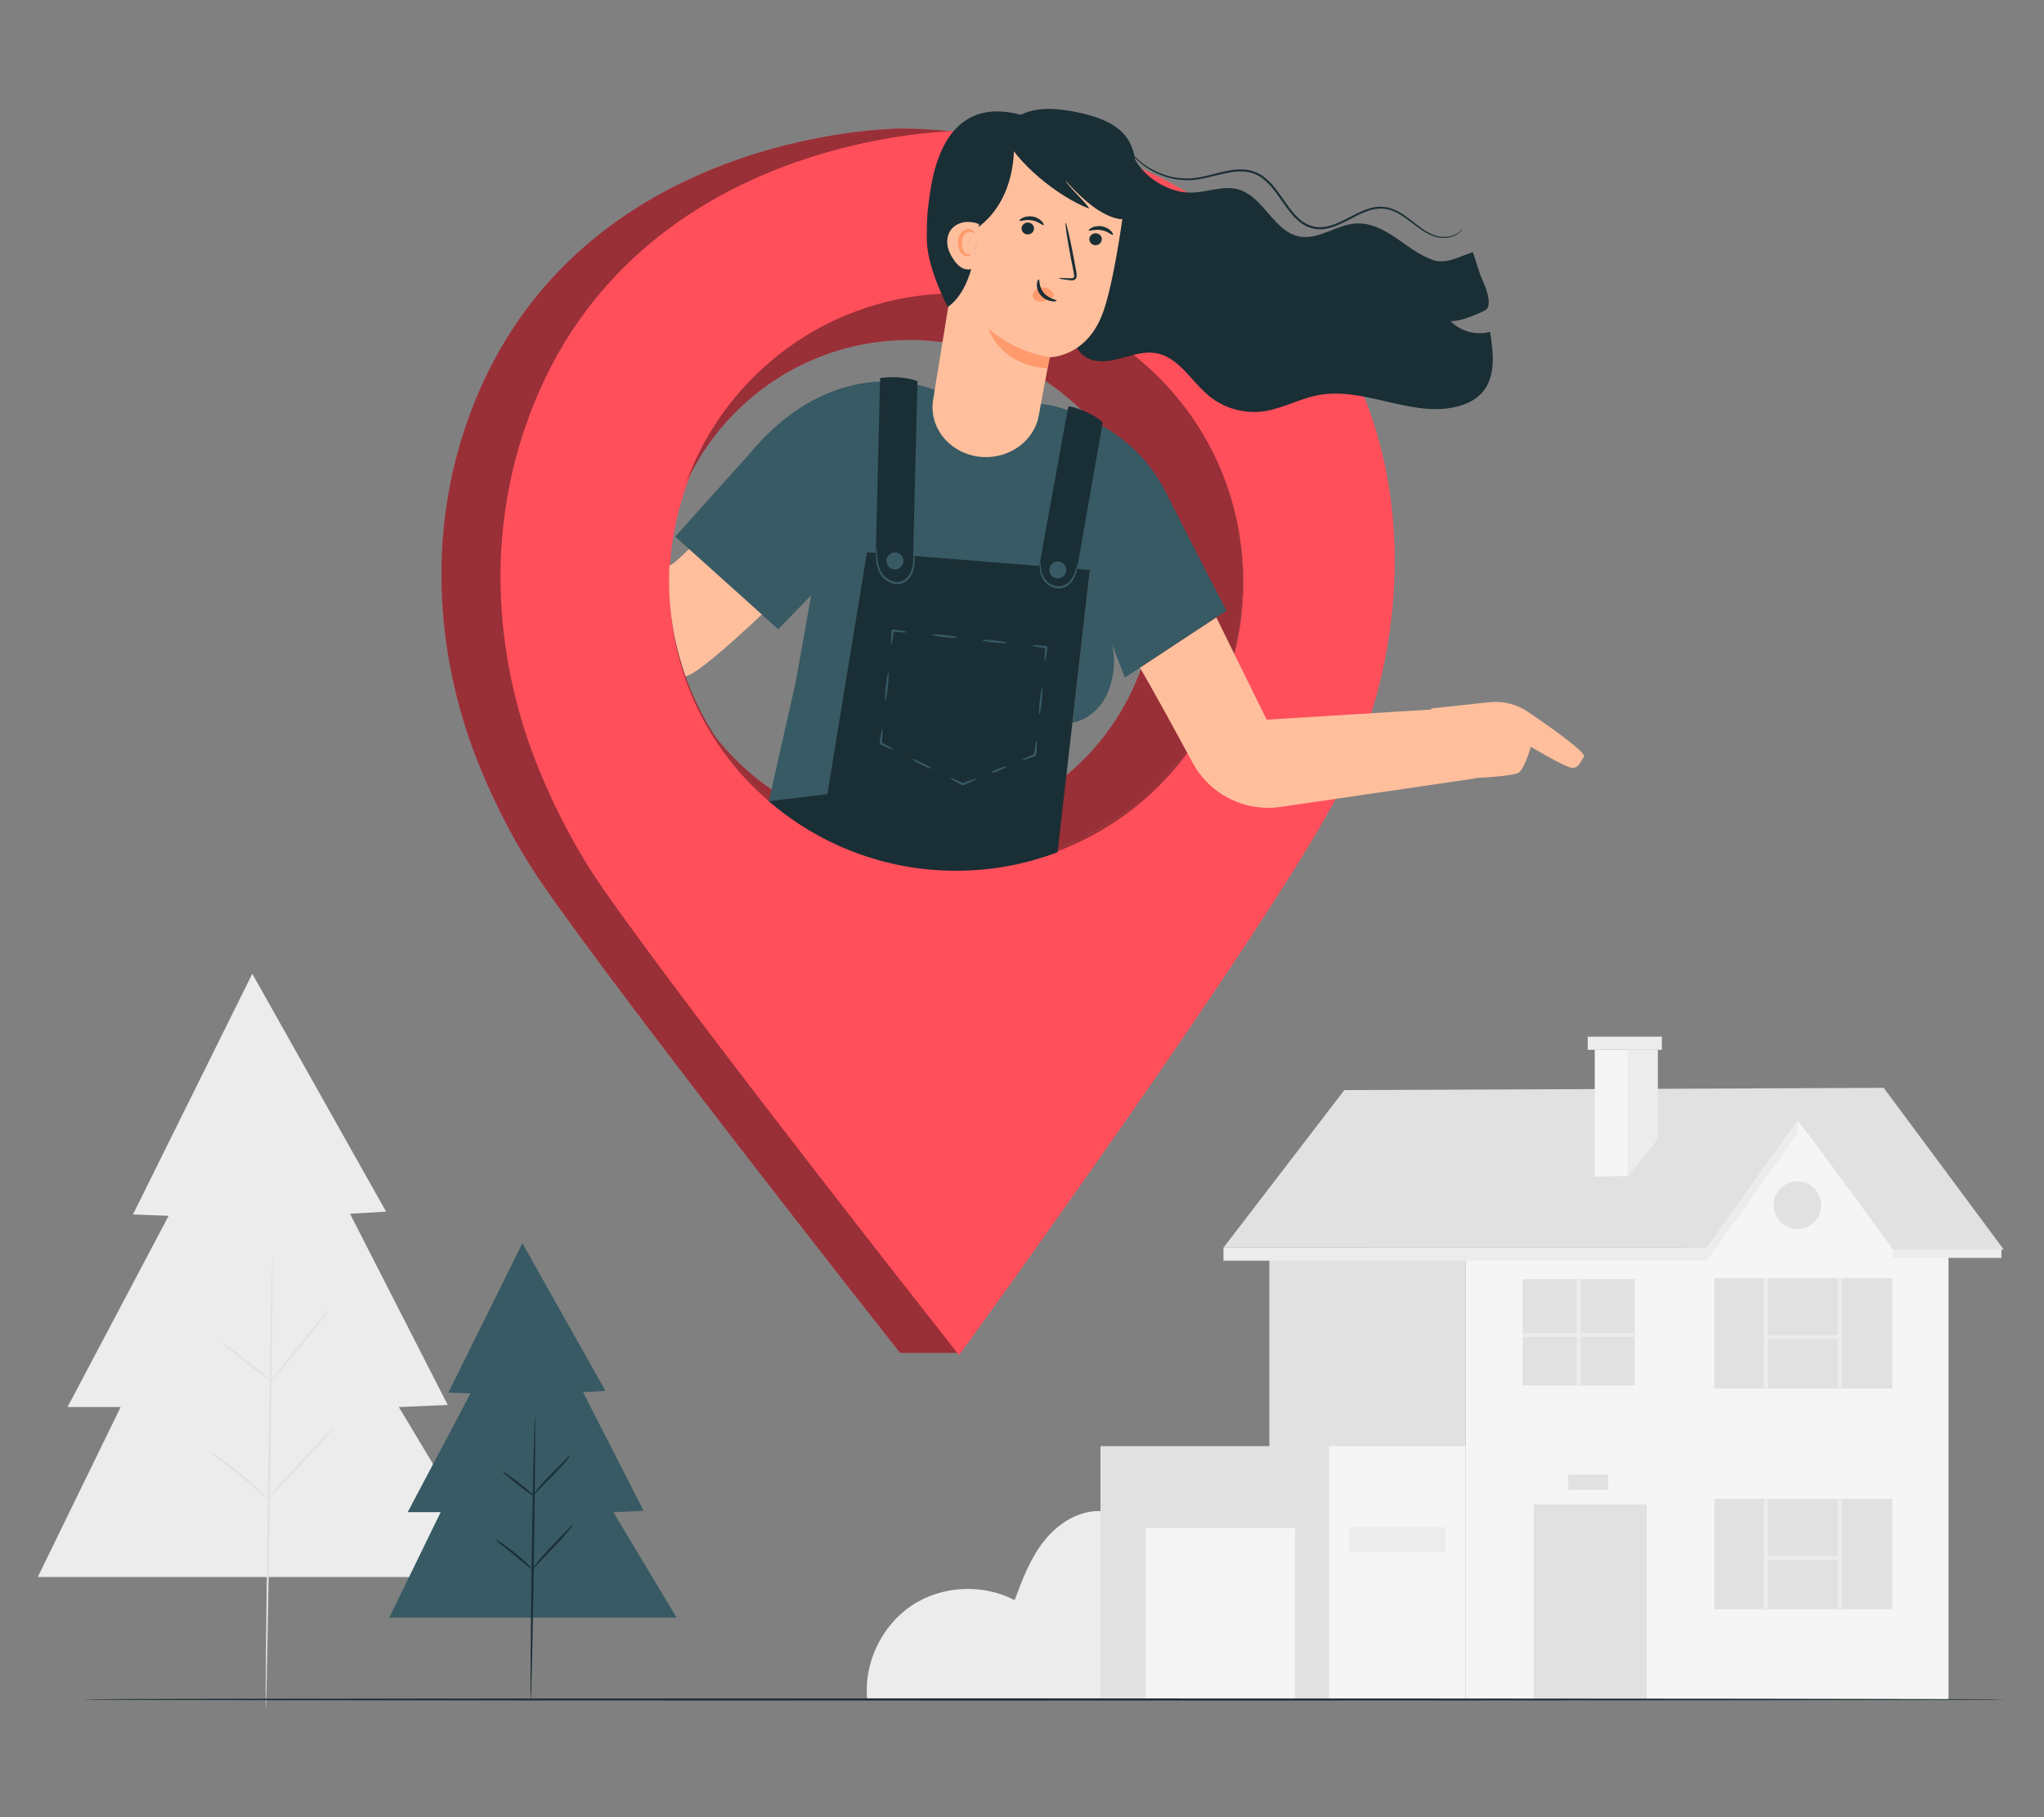<?xml version="1.0" encoding="UTF-8"?>
<svg id="Layer_2" data-name="Layer 2" xmlns="http://www.w3.org/2000/svg" viewBox="0 0 540 480">
  <rect x="0" y="0" width="540" height="480" fill="#808080" stroke="none"/>
  <defs>
    <style>
      .cls-1 {
        opacity: .4;
      }

      .cls-1, .cls-2, .cls-3, .cls-4, .cls-5, .cls-6, .cls-7, .cls-8, .cls-9, .cls-10 {
        stroke-width: 0px;
      }

      .cls-2 {
        fill: #375a64;
      }

      .cls-3 {
        fill: #e1e1e1;
      }

      .cls-4 {
        fill: #ececec;
      }

      .cls-5 {
        fill: #f5f5f5;
      }

      .cls-6 {
        fill: none;
      }

      .cls-7 {
        fill: #1a2e35;
      }

      .cls-8 {
        fill: #ff9a6c;
      }

      .cls-9 {
        fill: #ff4f5b;
      }

      .cls-10 {
        fill: #ffbf9d;
      }
    </style>
  </defs>
  <g id="Layer_2-2" data-name="Layer 2">
    <g>
      <g>
        <path class="cls-4" d="m229.08,448.62c-.83-9.48,3.87-19.25,11.79-24.53,7.92-5.28,18.75-5.84,27.18-1.42,2.05-5.48,4.15-11.05,7.78-15.64,3.63-4.58,9.11-8.1,14.95-7.89v49.47h-61.69Z"/>
        <g>
          <g>
            <polygon class="cls-4" points="66.65 257.21 35.13 320.79 44.55 321.15 17.84 371.67 31.87 371.67 9.98 416.56 132.3 416.56 105.37 371.67 118.28 371.11 92.47 320.61 102 320.05 66.65 257.21"/>
            <path class="cls-3" d="m71.98,330.97c.16,0-.11,26.93-.6,60.14-.49,33.22-1.01,60.13-1.16,60.13-.15,0,.11-26.92.6-60.14.49-33.21,1.01-60.13,1.16-60.13Z"/>
          </g>
          <path class="cls-3" d="m86.98,345.79c.06.05-.72,1.18-2.05,2.94-1.33,1.76-3.24,4.15-5.37,6.76-2.09,2.53-3.99,4.83-5.5,6.65-1.41,1.7-2.3,2.74-2.36,2.69-.06-.05.72-1.17,2.05-2.94,1.33-1.76,3.24-4.15,5.38-6.76,2.09-2.53,3.99-4.83,5.5-6.65,1.41-1.7,2.3-2.74,2.36-2.69Z"/>
          <path class="cls-3" d="m71.69,364.83c-.1.12-3.19-2.13-6.91-5.03-3.72-2.9-6.66-5.35-6.56-5.47.1-.12,3.19,2.13,6.91,5.03,3.72,2.9,6.66,5.35,6.56,5.47Z"/>
          <path class="cls-3" d="m70.85,396.02c-.06.06-.92-.66-2.3-1.84-1.38-1.17-3.29-2.79-5.43-4.54-2.14-1.75-4.12-3.29-5.54-4.4-1.43-1.12-2.31-1.82-2.26-1.88.04-.06,1,.52,2.5,1.56,1.49,1.04,3.51,2.54,5.66,4.29,2.15,1.75,4.03,3.43,5.34,4.68,1.32,1.25,2.09,2.08,2.03,2.13Z"/>
          <path class="cls-3" d="m88.28,376.74s-.17.33-.56.86c-.39.53-.99,1.28-1.74,2.18-1.51,1.81-3.72,4.2-6.2,6.79-2.49,2.59-4.73,4.93-6.31,6.67-1.59,1.73-2.54,2.83-2.61,2.78-.03-.02.17-.33.56-.86.39-.53.99-1.28,1.74-2.18,1.51-1.81,3.72-4.2,6.21-6.79,2.49-2.59,4.73-4.93,6.31-6.67,1.59-1.73,2.54-2.83,2.61-2.78Z"/>
        </g>
        <g>
          <polygon class="cls-3" points="323.23 329.56 451.04 329.56 474.92 295.65 499.95 330.52 529.36 330.05 497.66 287.35 355.16 287.94 323.23 329.56"/>
          <polygon class="cls-5" points="387.15 330.05 387.15 448.91 514.77 448.91 514.77 330.05 500.14 330.05 474.92 295.65 450.96 329.53 387.15 330.05"/>
          <rect class="cls-3" x="405.18" y="397.37" width="29.85" height="51.53"/>
          <rect class="cls-3" x="452.92" y="395.92" width="47.03" height="29.13"/>
          <rect class="cls-4" x="465.96" y="395.92" width="1.08" height="29.4"/>
          <rect class="cls-4" x="485.52" y="395.92" width="1.08" height="29.4"/>
          <rect class="cls-4" x="466.5" y="410.97" width="19.56" height="1.08"/>
          <rect class="cls-3" x="452.92" y="337.62" width="47.03" height="29.13"/>
          <rect class="cls-4" x="465.96" y="337.62" width="1.08" height="29.4"/>
          <rect class="cls-4" x="485.52" y="337.62" width="1.08" height="29.4"/>
          <rect class="cls-4" x="466.5" y="352.67" width="19.56" height="1.08"/>
          <rect class="cls-3" x="402.26" y="337.88" width="29.66" height="28.08"/>
          <rect class="cls-3" x="335.35" y="330.05" width="51.8" height="118.86"/>
          <rect class="cls-4" x="416.55" y="337.89" width="1.08" height="28.08"/>
          <rect class="cls-4" x="402.26" y="352.08" width="29.66" height="1.08"/>
          <circle class="cls-3" cx="474.85" cy="318.34" r="6.29"/>
          <polygon class="cls-5" points="429.99 310.63 437.93 300.84 437.93 277.3 421.31 277.3 421.31 310.81 429.99 310.63"/>
          <polygon class="cls-4" points="429.99 310.63 429.99 277.3 437.93 277.3 437.93 300.84 429.99 310.63"/>
          <rect class="cls-4" x="419.46" y="273.83" width="19.59" height="3.47"/>
          <rect class="cls-5" x="290.77" y="382.04" width="96.38" height="66.87"/>
          <rect class="cls-3" x="290.77" y="382.04" width="60.34" height="66.87"/>
          <rect class="cls-5" x="302.67" y="403.6" width="39.47" height="45.19"/>
          <rect class="cls-4" x="356.42" y="403.42" width="25.42" height="6.47"/>
          <polygon class="cls-4" points="323.23 329.56 323.23 333 450.96 333 450.96 329.53 323.23 329.56"/>
          <polygon class="cls-4" points="450.96 333 474.85 299.47 474.92 295.65 451.04 329.56 450.96 333"/>
          <rect class="cls-4" x="500.14" y="330.05" width="28.61" height="2.22"/>
          <rect class="cls-3" x="414.3" y="389.48" width="10.56" height="4.01"/>
        </g>
        <path class="cls-7" d="m530,448.91c0,.16-91.84.28-270.61.28s-237.48-.13-237.48-.28,58.64-.28,237.48-.28,270.61.13,270.61.28Z"/>
        <g>
          <g>
            <path class="cls-9" d="m332.64,82.14c-23.89-32.86-58.62-48.17-94.86-48.17,0,0-88.76,0-115.04,79.45-9.69,29.28-7.54,61.08,4.21,89.6,4.06,9.86,9.47,20.56,16.58,30.83,22.92,33.1,94.25,123.5,94.25,123.5h15.5c19.91-27.65,70.03-119.51,85.04-148.96,18.85-36.98,21.75-88.52-5.68-126.25Zm-80.06,146.98c-41.87,0-75.81-33.94-75.81-75.82s33.94-75.81,75.81-75.81,75.81,33.94,75.81,75.81-33.94,75.82-75.81,75.82Z"/>
            <path class="cls-1" d="m332.64,82.14c-23.89-32.86-58.62-48.17-94.86-48.17,0,0-88.76,0-115.04,79.45-9.69,29.28-7.54,61.08,4.21,89.6,4.06,9.86,9.47,20.56,16.58,30.83,22.92,33.1,94.25,123.5,94.25,123.5h15.5c19.91-27.65,70.03-119.51,85.04-148.96,18.85-36.98,21.75-88.52-5.68-126.25Zm-80.06,146.98c-41.87,0-75.81-33.94-75.81-75.82s33.94-75.81,75.81-75.81,75.81,33.94,75.81,75.81-33.94,75.82-75.81,75.82Z"/>
            <path class="cls-9" d="m348.24,82.76c-23.89-32.86-58.62-48.17-94.86-48.17,0,0-88.76,0-115.04,79.45-9.69,29.28-7.54,61.08,4.21,89.6,4.06,9.86,9.47,20.56,16.58,30.83,22.92,33.1,94.25,123.5,94.25,123.5,0,0,82.41-113.37,100.55-148.96,18.85-36.98,21.75-88.52-5.68-126.25Zm-95.57,146.98c-42.06.09-75.97-33.49-75.81-75.82.16-41.87,33.94-75.81,75.81-75.81s75.85,33.94,75.81,75.81c-.03,42.01-34.05,75.72-75.81,75.82Z"/>
          </g>
          <path class="cls-9" d="m252.57,77.49c-32.99,0-61.04,21.07-71.46,50.48,10.2-22.51,32.85-38.17,59.17-38.17,35.87,0,64.96,29.08,64.96,64.96s-29.08,64.96-64.96,64.96c-20.83,0-39.36-9.82-51.24-25.06,13.53,20.74,36.92,34.47,63.53,34.47,41.87,0,75.81-33.94,75.81-75.82s-33.94-75.81-75.81-75.81Z"/>
          <path class="cls-1" d="m252.57,77.49c-32.99,0-61.04,21.07-71.46,50.48,10.2-22.51,32.85-38.17,59.17-38.17,35.87,0,64.96,29.08,64.96,64.96s-29.08,64.96-64.96,64.96c-20.83,0-39.36-9.82-51.24-25.06,13.53,20.74,36.92,34.47,63.53,34.47,41.87,0,75.81-33.94,75.81-75.82s-33.94-75.81-75.81-75.81Z"/>
        </g>
        <g>
          <path class="cls-10" d="m403.75,188.07c-3.06-2.08-6.75-2.99-10.43-2.57-6.21.71-15.21,1.62-15.21,1.62l.03.3-43.5,2.68-13.31-27.03-20.19,13.3s2.65,4.25,13.97,25.15c4.52,8.35,13.78,13,23.18,11.63l51.22-7.5v-.1c5.29-.3,11.03-.79,11.86-1.55,1.59-1.45,3.04-6.74,3.04-6.74,0,0,9.12,5.43,10.88,5.55,1.76.12,2.08-1.35,3.17-2.9.75-1.06-8.66-7.72-14.71-11.84Z"/>
          <g>
            <g>
              <path class="cls-2" d="m324.01,161.3s-8.46-16.28-16.2-31.64c-9.52-18.87-30.5-22.64-30.5-22.64l-30.39-3.99s-25.4-11.49-49.07,17.03l-19.46,21.7,4.13,3.71,19.26,17.32,3.81,3.42,8.72-8.97-4.05,22.73-7.15,31.69s.01.01.02.02l15.45-1.87,10.46-63.91,58.92,4.7-4.62,40.29c.95-.15,8.08-1.55,10.39-11.24.91-3.81.62-7.03.05-9.4l3.4,8.72,26.83-17.68Z"/>
              <path class="cls-7" d="m229.02,145.85l-10.46,63.91-15.45,1.87c13.28,11.45,30.55,18.38,49.46,18.38,9.45,0,18.48-1.74,26.82-4.9l3.93-34.27,4.62-40.29-58.92-4.7Z"/>
            </g>
            <path class="cls-7" d="m232.52,99.84l-1.28,51.91,9.83,1.55,1.32-52.6s-3.45-1.62-9.87-.86Z"/>
            <path class="cls-7" d="m274.11,152.03l8.1-44.58c.46-.5,7.11,1.89,9.11,4.16l-7.27,41.36-9.94-.94Z"/>
            <path class="cls-2" d="m241.43,145.67s.09.31.15.89c.05.58.12,1.41.03,2.46-.09,1.03-.37,2.33-1.22,3.49-.42.57-.99,1.11-1.72,1.44-.72.34-1.58.45-2.41.29-1.66-.32-2.95-1.41-3.69-2.62-.74-1.22-.99-2.49-1.09-3.53-.09-1.04-.04-1.89,0-2.46.05-.58.12-.89.15-.89.1,0-.02,1.29.23,3.3.14,1,.43,2.19,1.13,3.3.69,1.08,1.9,2.06,3.35,2.34,1.47.31,2.85-.45,3.61-1.5.8-1.03,1.11-2.22,1.24-3.22.23-2.01.11-3.31.22-3.31Z"/>
            <path class="cls-2" d="m235.6,150.25c-1.15-.46-1.71-1.76-1.26-2.92.46-1.15,1.76-1.71,2.92-1.26,1.15.46,1.71,1.76,1.26,2.92-.46,1.15-1.76,1.71-2.92,1.26Z"/>
            <path class="cls-2" d="m281.71,150.54c0,1.24-1.01,2.25-2.25,2.25s-2.25-1.01-2.25-2.25,1.01-2.25,2.25-2.25,2.25,1.01,2.25,2.25Z"/>
            <path class="cls-2" d="m284.73,148.98c.05.01-.02,1.03-.51,2.62-.26.79-.7,1.73-1.5,2.55-.77.83-2.08,1.4-3.41,1.26-1.33-.13-2.49-.8-3.24-1.67-.75-.87-1.11-1.86-1.26-2.68-.16-.83-.12-1.52-.06-1.98.07-.46.16-.71.19-.7.1,0-.12,1.04.25,2.59.19.77.57,1.66,1.26,2.42.68.75,1.73,1.34,2.9,1.45,1.18.12,2.27-.34,3-1.07.74-.72,1.19-1.58,1.49-2.32.57-1.5.79-2.51.89-2.49Z"/>
            <g>
              <path class="cls-2" d="m235.46,170.3c-.08,0-.1-.43-.09-1.11,0-.34.03-.74.06-1.19.02-.24.04-.47.05-.7l.03-.37.02-.19v-.1s.01-.05.01-.05v-.02s0-.01,0-.01h0s0,0,0,0c-.28.25.38-.34.31-.28h0c2.07.22,3.74.53,3.72.68-.02.15-1.71.1-3.78-.13h0c-.07.06.59-.53.31-.28h0s0,0,0,0h0s0,.04,0,.04v.05s-.01.1-.01.1l-.02.19-.04.38c-.03.23-.06.47-.09.71-.06.45-.12.86-.18,1.2-.12.68-.23,1.09-.31,1.08Z"/>
              <path class="cls-2" d="m233.89,185.17c-.15-.02-.1-1.69.12-3.75.22-2.05.52-3.7.67-3.69s.1,1.69-.12,3.75c-.22,2.05-.52,3.7-.67,3.69Z"/>
              <path class="cls-2" d="m236.07,198.03c-.07.14-1.64-.5-3.51-1.43.03.06-.29-.53-.15-.28h0s0,0,0,0h0s0-.02,0-.02v-.02s0-.05,0-.05v-.1s.03-.19.03-.19l.04-.37c.03-.23.06-.46.09-.7.06-.45.13-.85.19-1.19.12-.67.24-1.09.32-1.08.08,0,.1.44.08,1.12-.01.34-.03.75-.07,1.2-.02.24-.04.47-.06.71l-.04.37-.02.19v.1s-.02.05-.02.05v.02s0,.01,0,.01h0s0,0,0,0h0c.14.25-.19-.34-.15-.28,1.87.93,3.32,1.79,3.26,1.93Z"/>
              <path class="cls-2" d="m246.04,202.98c-.07.14-1.24-.3-2.62-.99-1.38-.68-2.44-1.35-2.37-1.49.07-.14,1.24.3,2.62.99,1.38.68,2.44,1.35,2.37,1.49Z"/>
              <path class="cls-2" d="m257.9,205.72c.06.14-1.46.9-3.39,1.68-.46-.02-.13,0-.23,0h0s0,0,0,0h0s-.01,0-.01,0h-.02s-.04-.03-.04-.03l-.09-.04-.17-.09-.33-.17c-.21-.11-.41-.22-.63-.33-.4-.21-.75-.41-1.05-.59-.59-.35-.94-.6-.9-.67s.44.06,1.08.31c.32.13.69.29,1.1.48.22.1.43.2.64.3l.34.16.17.08.09.04.04.02h.02s.01.02.01.02h0s0,0,0,0h0c-.1,0,.23.01-.23,0,1.93-.78,3.55-1.3,3.6-1.16Z"/>
              <path class="cls-2" d="m265.96,202.45c.06.14-.8.63-1.91,1.08-1.11.45-2.06.7-2.12.56-.06-.14.8-.63,1.91-1.08,1.11-.45,2.06-.7,2.12-.56Z"/>
              <path class="cls-2" d="m273.87,195.64c.15.02.11,1.71-.11,3.78-.35.46-.1.13-.18.23h0s0,0,0,0h0s-.01,0-.01,0h-.02s-.05.03-.05.03l-.09.04-.18.07-.35.14c-.22.08-.44.17-.66.25-.42.16-.81.29-1.13.4-.65.21-1.07.3-1.1.23-.03-.07.34-.3.95-.6.31-.15.68-.32,1.09-.51.22-.1.44-.19.65-.28l.35-.14.18-.07.09-.04.05-.02h.02s.01-.01.01-.01h0s0,0,0,0h0c-.08.1.17-.23-.17.23.21-2.07.51-3.74.67-3.73Z"/>
              <path class="cls-2" d="m275.32,181.67c.15.02.12,1.59-.08,3.52-.2,1.93-.49,3.48-.64,3.47-.15-.02-.12-1.59.08-3.52.2-1.93.49-3.48.64-3.46Z"/>
              <path class="cls-2" d="m272.67,170.52c.02-.15,1.71-.1,3.78.13.5.62.14.17.25.31h0s0,0,0,0h0s0,.02,0,.02v.02s0,.05,0,.05v.1s-.03.19-.03.19l-.04.37c-.03.23-.06.46-.09.7-.06.45-.12.85-.18,1.19-.12.67-.23,1.09-.31,1.08s-.1-.44-.08-1.12c0-.34.03-.75.06-1.2.02-.24.04-.47.06-.71l.03-.37.02-.19v-.1s.01-.05.01-.05v-.02s0-.01,0-.01h0s0,0,0,0h0c.11.14-.25-.31.25.31-2.07-.22-3.74-.53-3.72-.68Z"/>
              <path class="cls-2" d="m259.44,169.09c.02-.15,1.51-.12,3.34.08,1.83.2,3.29.48,3.28.64-.02.15-1.51.12-3.34-.08-1.83-.2-3.29-.48-3.28-.64Z"/>
              <path class="cls-2" d="m246.21,167.66c.02-.15,1.51-.12,3.34.08,1.83.2,3.29.48,3.28.64s-1.51.12-3.34-.08c-1.83-.2-3.29-.48-3.28-.64Z"/>
            </g>
          </g>
          <path class="cls-10" d="m176.86,149.39c-.07,1.3-.1,2.6-.1,3.91,0,5.22.53,10.33,1.54,15.25.01.05.02.1.03.15.13.63.29,1.24.43,1.86.59,2.44,1.29,4.84,2.06,7.21.1.3.2.59.3.89,2.79-.62,10.86-7.61,20.14-16.34l-19.25-17.3c-2.69,2.69-4.29,4.07-5.16,4.37Z"/>
          <g>
            <path class="cls-7" d="m298.32,37.37c.67,7.45,9.17,13.73,16.64,13.5,4.12-.13,8.29-1.96,12.26-.81,6.64,1.92,9.33,11.19,16.13,12.43,5.09.93,9.79-3.2,14.95-3.47,3.8-.2,7.38,1.69,10.52,3.83s6.15,4.61,9.75,5.82c3.6,1.22,6.9-.94,10.53-2.05.9,2.32,1.49,5.16,2.65,7.61,1.16,2.45,2.56,6.82.5,7.78,0,0-5.73,2.97-9.04,2.81,2.63,2.72,6.8,3.85,10.44,2.83.92,5.54,1.61,11.93-2.14,16.11-1.67,1.86-4.03,2.99-6.45,3.61-12.02,3.1-24.58-5.3-36.78-3-5.01.94-9.59,3.64-14.64,4.31-4.97.65-10.19-.82-14.09-3.98-4.81-3.89-8.12-10.41-14.23-11.43-2.71-.45-5.45.33-8.1,1.07-2.64.74-5.42,1.46-8.1.89-2.69-.57-5.22-2.86-5.09-5.6"/>
            <g>
              <g>
                <path class="cls-10" d="m274.43,109.76c1.35-7.51,2.9-15.4,2.9-15.4,0,0,9.97.1,14.2-12.19,4.04-11.71,6.95-39.89,6.95-39.89h0c-12.94-8.14-30.12-7.26-42.02,2.14h0l-9.94,61.21c-1.15,7.11,4.04,13.76,11.66,14.93h0c7.69,1.19,14.96-3.65,16.25-10.81Z"/>
                <g>
                  <path class="cls-7" d="m291.07,63.39c-.12.86-.95,1.47-1.85,1.36-.9-.11-1.53-.89-1.41-1.76.12-.86.95-1.47,1.85-1.36.9.11,1.54.9,1.41,1.76Z"/>
                  <path class="cls-7" d="m294.02,62.04c-.24.18-1.31-.95-3.05-1.25-1.74-.33-3.18.34-3.33.1-.08-.11.2-.46.82-.76.62-.31,1.62-.54,2.71-.34,1.09.2,1.93.76,2.38,1.26.46.51.58.92.46,1Z"/>
                </g>
                <g>
                  <path class="cls-7" d="m273.16,60.55c-.12.86-.95,1.47-1.85,1.36-.9-.11-1.53-.89-1.41-1.76.12-.86.95-1.47,1.85-1.36.9.11,1.53.9,1.41,1.76Z"/>
                  <path class="cls-7" d="m275.71,59.46c-.24.18-1.31-.95-3.05-1.25-1.74-.33-3.18.34-3.33.1-.08-.11.19-.46.82-.76.62-.31,1.62-.54,2.71-.34,1.09.2,1.93.76,2.38,1.26.46.51.58.92.46,1Z"/>
                </g>
                <path class="cls-7" d="m279.76,73.51c0-.1,1.13-.1,2.92-.01.45.03.89.02,1.02-.27.16-.3.06-.82-.06-1.37-.23-1.15-.47-2.36-.72-3.62-.98-5.15-1.6-9.35-1.4-9.39.21-.04,1.17,4.11,2.15,9.26.23,1.27.45,2.48.66,3.63.08.54.27,1.16-.08,1.79-.18.31-.55.5-.85.52-.3.04-.55,0-.77-.03-1.78-.22-2.88-.4-2.87-.5Z"/>
                <path class="cls-8" d="m277.33,94.36s-8.6-.95-16.13-7.5c0,0,2.58,9.4,15.43,10.45l.7-2.95Z"/>
                <path class="cls-8" d="m278.28,77.59c-.48-.94-1.5-1.59-2.61-1.66-.77-.05-1.6.18-2.17.71-.57.54-.82,1.39-.5,2.05.35.74,1.31,1.07,2.18.98.87-.09,1.69-.51,2.46-.94.21-.12.43-.24.59-.43.15-.19.23-.45.11-.65"/>
                <path class="cls-7" d="m274.42,73.81c.29.03-.04,1.93,1.34,3.56,1.38,1.63,3.44,1.78,3.4,2.04,0,.12-.51.29-1.37.16-.84-.12-2.01-.6-2.86-1.6-.84-1-1.07-2.17-1-2.96.07-.8.36-1.24.49-1.2Z"/>
              </g>
              <path class="cls-7" d="m265.01,35.39c3.38,7.45,14.32,16.51,22.77,19.73-.77-1.54-5.52-5.86-6.29-7.4,3.41,3.71,8.34,8.73,13.55,9.99.62.15,1.29.27,1.86.06.78-.29,1.07-1.09,1.29-1.81.92-3.02,1.7-8.34,1.78-11.49.08-3.15-.75-6.46-3.02-9.01-2.88-3.24-7.58-4.79-12.11-5.75-3.79-.81-7.77-1.32-11.51-.6-3.74.72-7.23,2.88-8.36,6.05"/>
              <path class="cls-7" d="m244.86,63.45c-.02-3.38.05-6.58.33-8.67.85-6.58,2.9-30.49,24.97-24.34l-2.35,6.12s1.7,15.39-9.63,23.65c0,0,.05,15.36-7.8,20.9,0,0-5.47-10.42-5.52-17.68"/>
              <path class="cls-10" d="m258.65,59.18c-1.3-.5-2.74-.71-4.11-.46-1.37.26-2.68,1.02-3.45,2.18-.78,1.16-.99,2.65-.75,4.03.24,1.38.89,2.66,1.7,3.8.58.82,1.27,1.6,2.17,2.06.89.46,2.02.57,2.89.06"/>
              <path class="cls-8" d="m256.46,67.24c.15.08-.59.79-1.76.24-.57-.26-1.06-.89-1.29-1.6-.24-.73-.34-1.49-.28-2.36.06-.86.41-1.72.99-2.28.56-.57,1.35-.83,1.96-.74,1.28.2,1.51,1.15,1.37,1.15-.12.08-.53-.46-1.4-.4-.82,0-1.8.97-1.87,2.36-.09,1.42.22,2.78.9,3.23.7.53,1.32.27,1.38.4Z"/>
            </g>
            <path class="cls-7" d="m386.43,60.22s-.13.35-.59.88c-.46.52-1.33,1.18-2.63,1.51-1.28.34-3.01.37-4.78-.34-1.79-.67-3.55-1.95-5.4-3.38-1.85-1.4-3.93-3.06-6.58-3.64-1.32-.25-2.74-.21-4.13.18-1.4.37-2.77,1-4.15,1.69-1.38.69-2.78,1.47-4.28,2.14-1.49.67-3.13,1.24-4.88,1.3-1.74.07-3.54-.45-5.02-1.47-1.5-1.01-2.69-2.39-3.77-3.83-2.16-2.87-3.9-5.99-6.54-8.03-1.3-1.02-2.83-1.65-4.41-1.85-1.57-.22-3.15-.07-4.67.21-3.03.56-5.85,1.52-8.63,1.87-2.78.33-5.43.04-7.69-.67-4.58-1.38-7.6-4.02-9.3-6.01-1.69-2.04-2.24-3.42-2.24-3.42,0,0,.06.07.16.22.11.18.25.4.42.66.37.58.96,1.41,1.82,2.39,1.73,1.92,4.75,4.46,9.25,5.77,2.23.67,4.81.93,7.52.59,2.72-.36,5.52-1.33,8.6-1.91,1.54-.29,3.17-.46,4.83-.23,1.66.2,3.31.87,4.67,1.95,2.77,2.14,4.52,5.3,6.66,8.13,1.07,1.42,2.23,2.75,3.64,3.7,1.4.95,3.06,1.44,4.69,1.38,1.64-.05,3.21-.59,4.68-1.24,1.47-.65,2.87-1.42,4.26-2.12,1.4-.69,2.8-1.33,4.26-1.71,1.45-.4,2.96-.43,4.35-.16,2.8.64,4.89,2.36,6.73,3.78,1.84,1.46,3.54,2.73,5.27,3.41,1.71.71,3.36.72,4.61.42,1.27-.29,2.12-.9,2.6-1.38.48-.49.65-.82.68-.8Z"/>
          </g>
        </g>
        <g>
          <g>
            <polygon class="cls-2" points="138.01 328.39 118.45 367.85 124.29 368.08 107.71 399.43 116.42 399.43 102.84 427.29 178.76 427.29 162.04 399.43 170.05 399.08 154.03 367.74 159.95 367.39 138.01 328.39"/>
            <path class="cls-7" d="m141.32,374.17c.16,0,.04,16.71-.27,37.32-.3,20.62-.67,37.32-.83,37.32-.15,0-.04-16.71.27-37.33.3-20.61.67-37.32.83-37.32Z"/>
          </g>
          <path class="cls-7" d="m150.62,384.31c.06.04-.36.73-1.17,1.73-.81,1.01-2.02,2.32-3.41,3.7-1.39,1.38-2.63,2.63-3.51,3.56-.88.93-1.4,1.52-1.47,1.47-.06-.04.36-.73,1.17-1.73.81-1.01,2.02-2.32,3.41-3.7,1.39-1.38,2.63-2.63,3.51-3.56.88-.93,1.4-1.52,1.47-1.47Z"/>
          <path class="cls-7" d="m141.13,395.19c-.1.12-2.04-1.24-4.35-3.04-2.31-1.8-4.1-3.36-4.01-3.48s2.04,1.24,4.35,3.04c2.31,1.8,4.1,3.36,4.01,3.48Z"/>
          <path class="cls-7" d="m140.61,414.55c-.11.12-2.21-1.71-4.87-3.88-2.65-2.17-4.87-3.85-4.78-3.98.08-.12,2.46,1.36,5.13,3.55,2.68,2.18,4.61,4.2,4.51,4.31Z"/>
          <path class="cls-7" d="m151.43,402.58c.14.11-2.08,2.99-5.21,6.18-1.46,1.52-2.78,2.9-3.94,4.12-1,1.06-1.61,1.73-1.67,1.67-.14-.11,2.08-2.99,5.21-6.18,1.46-1.52,2.78-2.9,3.94-4.11,1-1.06,1.61-1.73,1.67-1.67Z"/>
        </g>
      </g>
      <rect class="cls-6" width="540" height="480"/>
    </g>
  </g>
</svg>